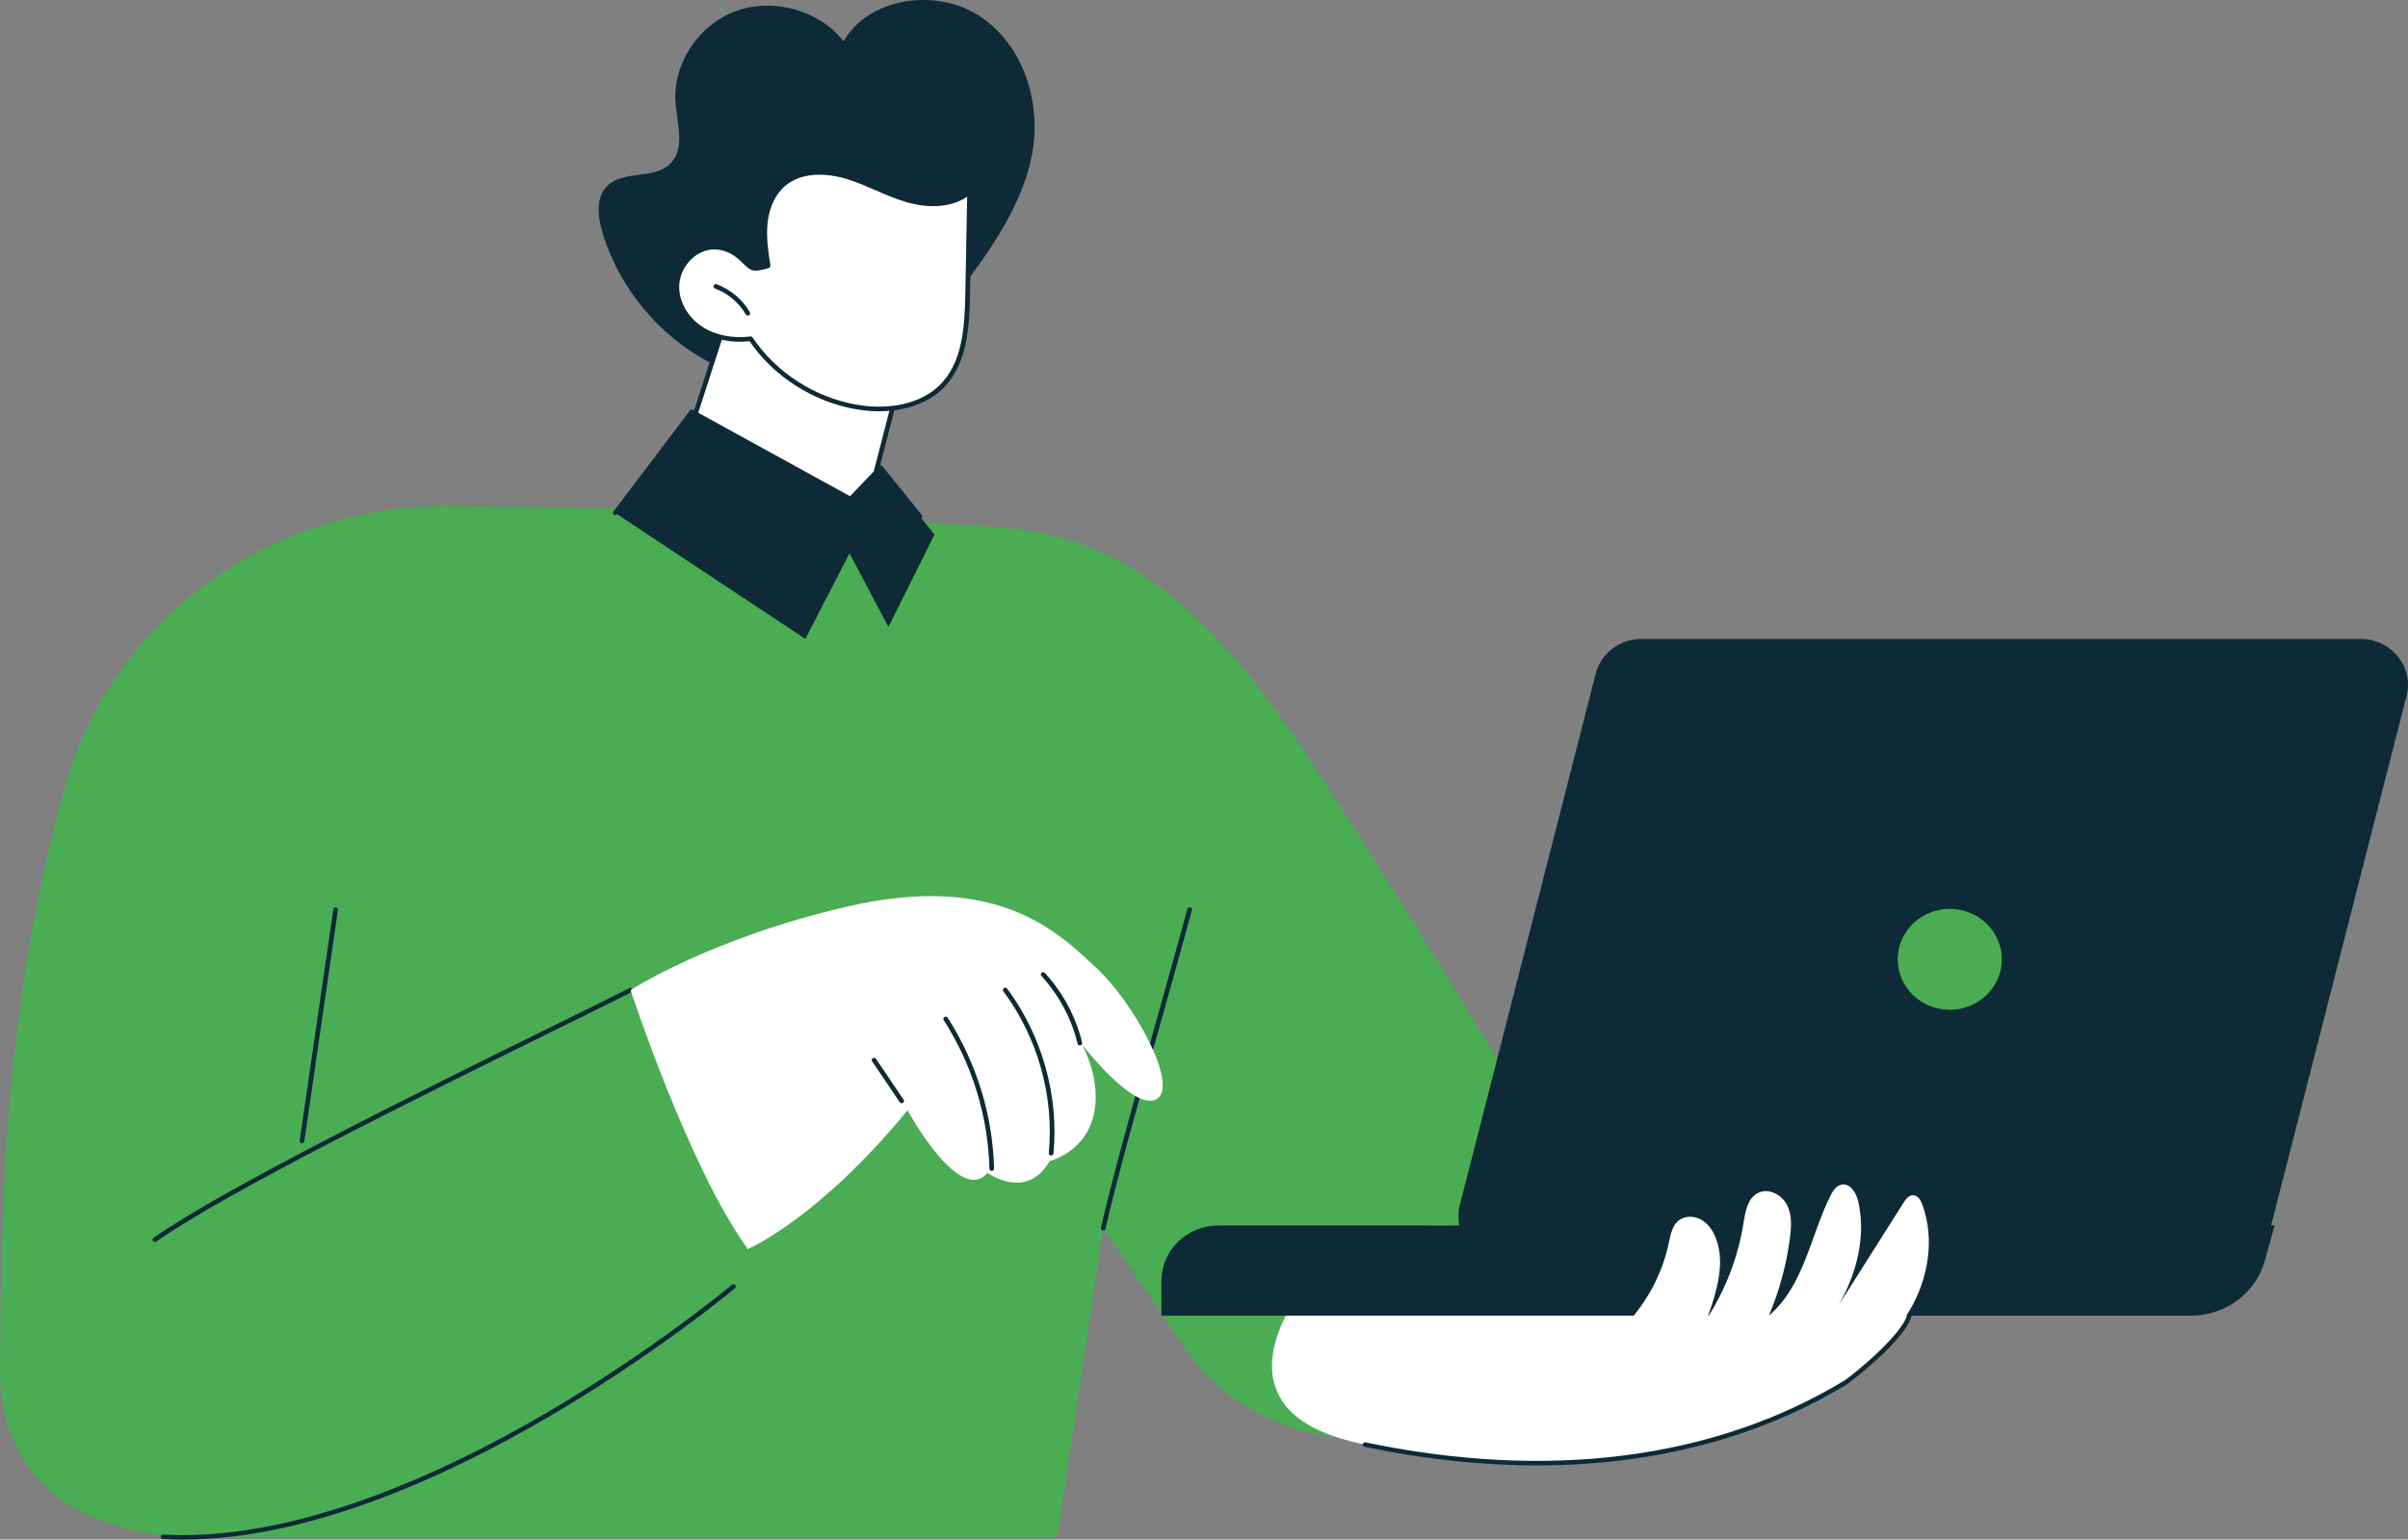 <?xml version="1.0" encoding="UTF-8"?>
<svg xmlns="http://www.w3.org/2000/svg" width="502" height="321" viewBox="0 0 502 321" fill="none">
  <rect x="0" y="0" width="502" height="321" fill="#808080" stroke="none"/>
  <g clip-path="url(#clip0_22_1118)">
    <path d="M203.927 3.168C194.965 -2.515 181.042 -0.473 175.863 8.609C170.816 2.132 161.175 -0.553 153.344 2.336C145.514 5.224 140.164 13.441 140.838 21.531C141.209 25.98 142.913 31.284 139.535 34.324C136.166 37.355 130.059 35.554 126.735 38.627C124.158 41.01 124.587 45.076 125.568 48.395C130.294 64.309 144.543 77.707 161.482 79.911C174.438 81.594 188.296 75.93 196.107 65.774C204.025 55.468 213.666 43.577 215.414 30.509C216.79 20.216 212.885 8.846 203.927 3.163V3.168Z" fill="#0D2A36"></path>
    <path d="M134.785 117.833L150.757 68.389L188.438 75.821L178.275 115.327L134.785 117.833Z" fill="white"></path>
    <path d="M134.814 118.306L178.304 115.8C178.519 115.786 178.694 115.644 178.748 115.445L188.912 75.939C188.946 75.816 188.921 75.684 188.853 75.575C188.78 75.466 188.667 75.391 188.541 75.362L150.86 67.93C150.616 67.883 150.372 68.02 150.298 68.252L134.321 117.696C134.272 117.843 134.302 118.003 134.404 118.126C134.497 118.24 134.638 118.306 134.79 118.306C134.799 118.306 134.809 118.306 134.819 118.306H134.814ZM187.842 76.185L177.889 114.878L135.458 117.322L151.094 68.937L187.847 76.185H187.842Z" fill="#0D2A36"></path>
    <path d="M160.13 55.42C159.666 52.376 159.202 49.283 159.559 46.224C159.92 43.166 161.204 40.083 163.684 38.154C167.213 35.407 172.329 35.558 176.649 36.873C180.969 38.187 184.914 40.499 189.258 41.742C193.598 42.986 198.758 42.958 202.136 40.036C202.004 47.161 201.872 54.281 201.74 61.406C201.613 68.252 201.184 75.826 196.205 80.681C191.777 85.003 184.782 85.92 178.592 84.856C169.634 83.32 161.428 78.034 156.503 70.62C152.895 71.079 149.073 70.45 146.066 68.469C143.059 66.488 140.989 63.07 141.116 59.548C141.238 56.025 143.777 52.593 147.301 51.728C149.722 51.132 152.207 51.926 154.048 53.482C156.728 55.737 156.23 56.631 160.13 55.42Z" fill="white"></path>
    <path d="M196.546 81.017C201.54 76.143 202.087 68.663 202.224 61.415L202.619 40.045C202.619 39.856 202.512 39.686 202.336 39.61C202.16 39.53 201.95 39.563 201.809 39.686C199.002 42.116 194.364 42.716 189.395 41.293C187.184 40.66 185.021 39.724 182.932 38.816C180.955 37.96 178.909 37.071 176.796 36.428C171.465 34.807 166.578 35.303 163.376 37.795C161.023 39.629 159.495 42.608 159.076 46.182C158.724 49.189 159.144 52.191 159.588 55.103C157.181 55.822 156.923 55.567 155.756 54.418C155.4 54.068 154.955 53.633 154.37 53.137C152.285 51.378 149.6 50.688 147.184 51.283C143.581 52.172 140.765 55.723 140.633 59.548C140.511 63.065 142.537 66.725 145.798 68.871C148.678 70.767 152.383 71.571 156.264 71.136C161.262 78.497 169.556 83.797 178.509 85.334C180.125 85.612 181.711 85.745 183.254 85.745C188.633 85.745 193.412 84.09 196.551 81.022L196.546 81.017ZM156.439 70.157C152.739 70.63 149.059 69.873 146.34 68.082C143.347 66.11 141.487 62.767 141.6 59.567C141.722 56.148 144.221 52.976 147.418 52.186C149.527 51.666 151.88 52.286 153.725 53.836C154.287 54.309 154.697 54.711 155.058 55.07C156.513 56.498 157.069 56.867 160.276 55.869C160.501 55.798 160.642 55.581 160.608 55.349C160.154 52.376 159.686 49.298 160.042 46.276C160.433 42.953 161.834 40.196 163.986 38.518C168.16 35.265 174.13 36.594 176.503 37.317C178.563 37.946 180.579 38.821 182.531 39.667C184.65 40.584 186.842 41.534 189.117 42.187C193.954 43.572 198.533 43.128 201.623 41.019L201.242 61.392C201.111 68.446 200.588 75.722 195.848 80.346C192.036 84.067 185.612 85.579 178.665 84.388C169.874 82.88 161.736 77.637 156.898 70.36C156.806 70.223 156.654 70.143 156.488 70.143C156.469 70.143 156.444 70.143 156.425 70.143L156.439 70.157Z" fill="#0D2A36"></path>
    <path d="M155.898 65.803C155.727 65.803 155.561 65.713 155.473 65.557C154.082 63.117 151.743 61.146 149.054 60.153C148.805 60.058 148.678 59.789 148.77 59.543C148.868 59.302 149.146 59.179 149.4 59.269C152.3 60.342 154.824 62.465 156.327 65.098C156.459 65.325 156.371 65.614 156.137 65.737C156.063 65.774 155.981 65.793 155.902 65.793L155.898 65.803Z" fill="#0D2A36"></path>
    <path d="M316.53 228.04C316.53 228.04 277.936 164.001 265 146.711C251.103 128.131 234.115 112.018 210.507 110.188C168.17 106.907 136.484 105.834 93.443 105.522C56.338 105.252 23.5 129.071 13.644 163.732C0.786 208.963 0.239 252.833 3.05176e-05 285.035C-0.288 323.383 43.075 320.598 43.075 320.598H220.388L229.99 256.077L248.008 282.468C262.042 301.204 287.48 304.429 308.983 294.344C313.855 292.061 335.007 273.887 339.561 270.44C323.97 233.95 316.525 228.04 316.525 228.04H316.53Z" fill="#4AAD53"></path>
    <path d="M32.277 258.946C32.126 258.946 31.979 258.88 31.882 258.753C31.725 258.54 31.774 258.247 31.989 258.095C47.083 247.514 87.868 227.421 114.853 214.126C121.434 210.883 127.121 208.084 131.231 206.008C131.47 205.885 131.763 205.98 131.89 206.207C132.012 206.439 131.924 206.722 131.685 206.845C127.57 208.921 121.883 211.724 115.303 214.968C88.342 228.248 47.6 248.323 32.565 258.861C32.477 258.923 32.38 258.951 32.282 258.951L32.277 258.946Z" fill="#0D2A36"></path>
    <path d="M62.953 238.352C62.953 238.352 62.909 238.352 62.884 238.352C62.616 238.314 62.43 238.078 62.469 237.818L69.494 189.574C69.533 189.319 69.772 189.139 70.046 189.172C70.314 189.21 70.499 189.447 70.46 189.707L63.436 237.95C63.402 238.186 63.192 238.357 62.953 238.357V238.352Z" fill="#0D2A36"></path>
    <path d="M229.995 256.545C229.961 256.545 229.926 256.545 229.887 256.535C229.624 256.479 229.458 256.228 229.516 255.973C231.898 245.481 236.653 228.551 241.247 212.178C243.531 204.027 245.694 196.33 247.539 189.517C247.607 189.267 247.876 189.116 248.135 189.182C248.393 189.248 248.549 189.503 248.481 189.759C246.636 196.581 244.473 204.278 242.184 212.429C237.59 228.792 232.846 245.713 230.463 256.181C230.414 256.403 230.209 256.549 229.99 256.549L229.995 256.545Z" fill="#0D2A36"></path>
    <path d="M38.11 321C36.719 321 35.333 320.962 33.956 320.886C33.688 320.872 33.483 320.65 33.497 320.39C33.512 320.13 33.751 319.931 34.01 319.946C61.361 321.468 92.13 307.237 113.125 295.034C135.903 281.792 152.402 268.019 152.568 267.882C152.768 267.712 153.076 267.731 153.257 267.929C153.432 268.128 153.413 268.426 153.208 268.596C153.042 268.733 136.484 282.562 113.633 295.843C93.575 307.502 64.617 321 38.115 321H38.11Z" fill="#0D2A36"></path>
    <path d="M144.221 85.868L177.279 104.051L183.566 97.499L194.818 111.432L185.211 130.712L177.098 115.36L167.882 133.208L128.253 106.945L144.221 85.868Z" fill="#0D2A36"></path>
    <path d="M191.743 108.094C191.596 108.094 191.455 108.032 191.357 107.914L183.537 98.227L177.64 104.373C177.489 104.534 177.24 104.571 177.044 104.463L144.362 86.487L128.654 107.224C128.492 107.432 128.19 107.479 127.975 107.323C127.76 107.167 127.711 106.874 127.872 106.666L143.84 85.589C143.986 85.395 144.26 85.338 144.475 85.457L177.201 103.456L183.224 97.177C183.322 97.078 183.459 97.021 183.6 97.026C183.742 97.031 183.874 97.097 183.962 97.205L192.133 107.328C192.299 107.531 192.26 107.829 192.05 107.99C191.962 108.056 191.855 108.089 191.753 108.089L191.743 108.094Z" fill="#0D2A36"></path>
    <path d="M131.456 206.424C131.456 206.424 143.576 243.439 155.897 260.426C155.897 260.426 170.557 254.19 189.195 231.487C189.195 231.487 200.056 251.457 205.86 244.526C205.86 244.526 214.003 250.498 218.821 242.082C218.821 242.082 225.958 240.361 227.92 232.82C229.877 225.279 225.543 217.748 225.543 217.748C225.543 217.748 236.56 231.998 241.173 229.132C245.787 226.267 236.433 209.138 228.603 201.848C220.769 194.557 208.242 181.778 176.922 188.95C148.302 195.503 131.451 206.424 131.451 206.424H131.456Z" fill="white"></path>
    <path d="M206.758 244.125C206.495 244.125 206.28 243.921 206.27 243.666C205.987 232.712 202.692 221.993 196.737 212.679C196.595 212.457 196.663 212.169 196.893 212.032C197.122 211.895 197.42 211.961 197.562 212.183C203.605 221.644 206.954 232.522 207.237 243.647C207.242 243.907 207.032 244.125 206.763 244.129H206.754L206.758 244.125Z" fill="#0D2A36"></path>
    <path d="M219.128 240.919C219.128 240.919 219.099 240.919 219.084 240.919C218.816 240.895 218.621 240.664 218.645 240.404C219.778 228.589 216.326 216.291 209.17 206.665C209.014 206.453 209.063 206.16 209.282 206.008C209.502 205.857 209.805 205.904 209.961 206.117C217.249 215.927 220.769 228.461 219.617 240.494C219.592 240.739 219.382 240.924 219.133 240.924L219.128 240.919Z" fill="#0D2A36"></path>
    <path d="M225.123 217.97C224.903 217.97 224.703 217.823 224.649 217.606C223.39 212.377 220.778 207.493 217.103 203.479C216.922 203.285 216.941 202.987 217.142 202.812C217.342 202.637 217.649 202.656 217.83 202.85C221.613 206.982 224.303 212.008 225.596 217.388C225.66 217.644 225.494 217.894 225.235 217.956C225.196 217.965 225.162 217.97 225.123 217.97Z" fill="#0D2A36"></path>
    <path d="M187.979 230.012C187.818 230.012 187.667 229.936 187.569 229.799L181.804 221.275C181.658 221.057 181.721 220.764 181.946 220.622C182.17 220.48 182.473 220.542 182.619 220.759L188.384 229.284C188.531 229.501 188.467 229.794 188.243 229.936C188.16 229.988 188.067 230.012 187.974 230.012H187.979Z" fill="#0D2A36"></path>
    <path d="M268.081 274.27C265.479 279.248 264.009 285.271 266.343 290.373C269.34 296.94 277.336 299.677 284.585 301.19C318.976 308.377 354.714 306.344 384.584 288.34C385.819 287.597 398.779 277.38 398.101 273.206C397.466 269.277 389.104 271.764 385.16 270.643C368.089 265.788 350.706 261.972 333.142 259.221C324.116 257.807 315.041 256.672 305.937 255.821C298.976 255.174 293.797 255.471 287.236 258.488C279.069 262.242 272.162 266.445 268.076 274.265L268.081 274.27Z" fill="white"></path>
    <path d="M320.386 305.526C308.881 305.526 296.877 304.24 284.483 301.649C284.219 301.592 284.053 301.342 284.112 301.086C284.17 300.831 284.429 300.67 284.692 300.727C322.783 308.689 357.237 304.268 384.33 287.938C386.175 286.827 398.223 276.965 397.627 273.277C397.588 273.021 397.769 272.78 398.033 272.738C398.301 272.7 398.55 272.875 398.589 273.13C399.336 277.754 385.775 288.174 384.847 288.737C366.361 299.876 344.487 305.526 320.391 305.526H320.386Z" fill="#0D2A36"></path>
    <path d="M456.724 274.307H242.125V267.05C242.125 260.667 247.461 255.495 254.046 255.495H474.195L472.154 262.842C470.275 269.608 463.948 274.307 456.724 274.307Z" fill="#0D2A36"></path>
    <path d="M463.807 263.112H313.889C307.485 263.112 302.784 257.287 304.326 251.264L332.659 140.466C333.747 136.206 337.697 133.213 342.222 133.213H492.139C498.544 133.213 503.245 139.038 501.702 145.061L473.37 255.859C472.281 260.119 468.332 263.112 463.807 263.112Z" fill="#0D2A36"></path>
    <path d="M406.473 210.533C400.48 210.533 395.621 205.823 395.621 200.013C395.621 194.204 400.48 189.494 406.473 189.494C412.466 189.494 417.325 194.204 417.325 200.013C417.325 205.823 412.466 210.533 406.473 210.533Z" fill="#4AAD53"></path>
    <path d="M400.766 251.183C400.429 250.257 399.814 249.193 398.799 249.197C397.915 249.197 397.3 250.015 396.841 250.743C392.321 257.883 387.806 265.022 383.285 272.161C387.03 265.622 389.036 257.887 387.415 250.578C387.015 248.777 385.746 246.621 383.886 246.994C382.768 247.221 382.089 248.304 381.591 249.301C377.388 257.769 376.066 268.09 368.773 274.284C370.969 269.078 372.448 263.594 373.166 258.01C373.459 255.727 373.6 253.292 372.546 251.226C371.492 249.16 368.841 247.694 366.673 248.64C364.369 249.642 363.862 252.516 363.481 254.932C362.383 261.944 359.8 268.728 355.944 274.756C357.813 269.456 359.693 263.665 357.789 258.37C357.233 256.819 356.315 255.325 354.889 254.431C353.464 253.538 351.477 253.377 350.11 254.351C348.607 255.419 348.26 257.405 347.889 259.178C346.464 266 342.886 272.364 337.848 277.324C334.074 281.04 325.078 284.014 329.207 290.595C330.623 292.855 333.127 294.273 335.69 295.181C342.93 297.743 350.955 296.85 358.516 295.413C366.239 293.947 373.923 291.923 380.908 288.415C387.894 284.907 394.186 279.815 398.106 273.206C402.026 266.596 403.368 258.379 400.771 251.183H400.766Z" fill="white"></path>
  </g>
  <defs>
    <clipPath id="clip0_22_1118">
      <rect width="502" height="321" fill="white" transform="matrix(-1 0 0 1 502 0)"></rect>
    </clipPath>
  </defs>
</svg>
